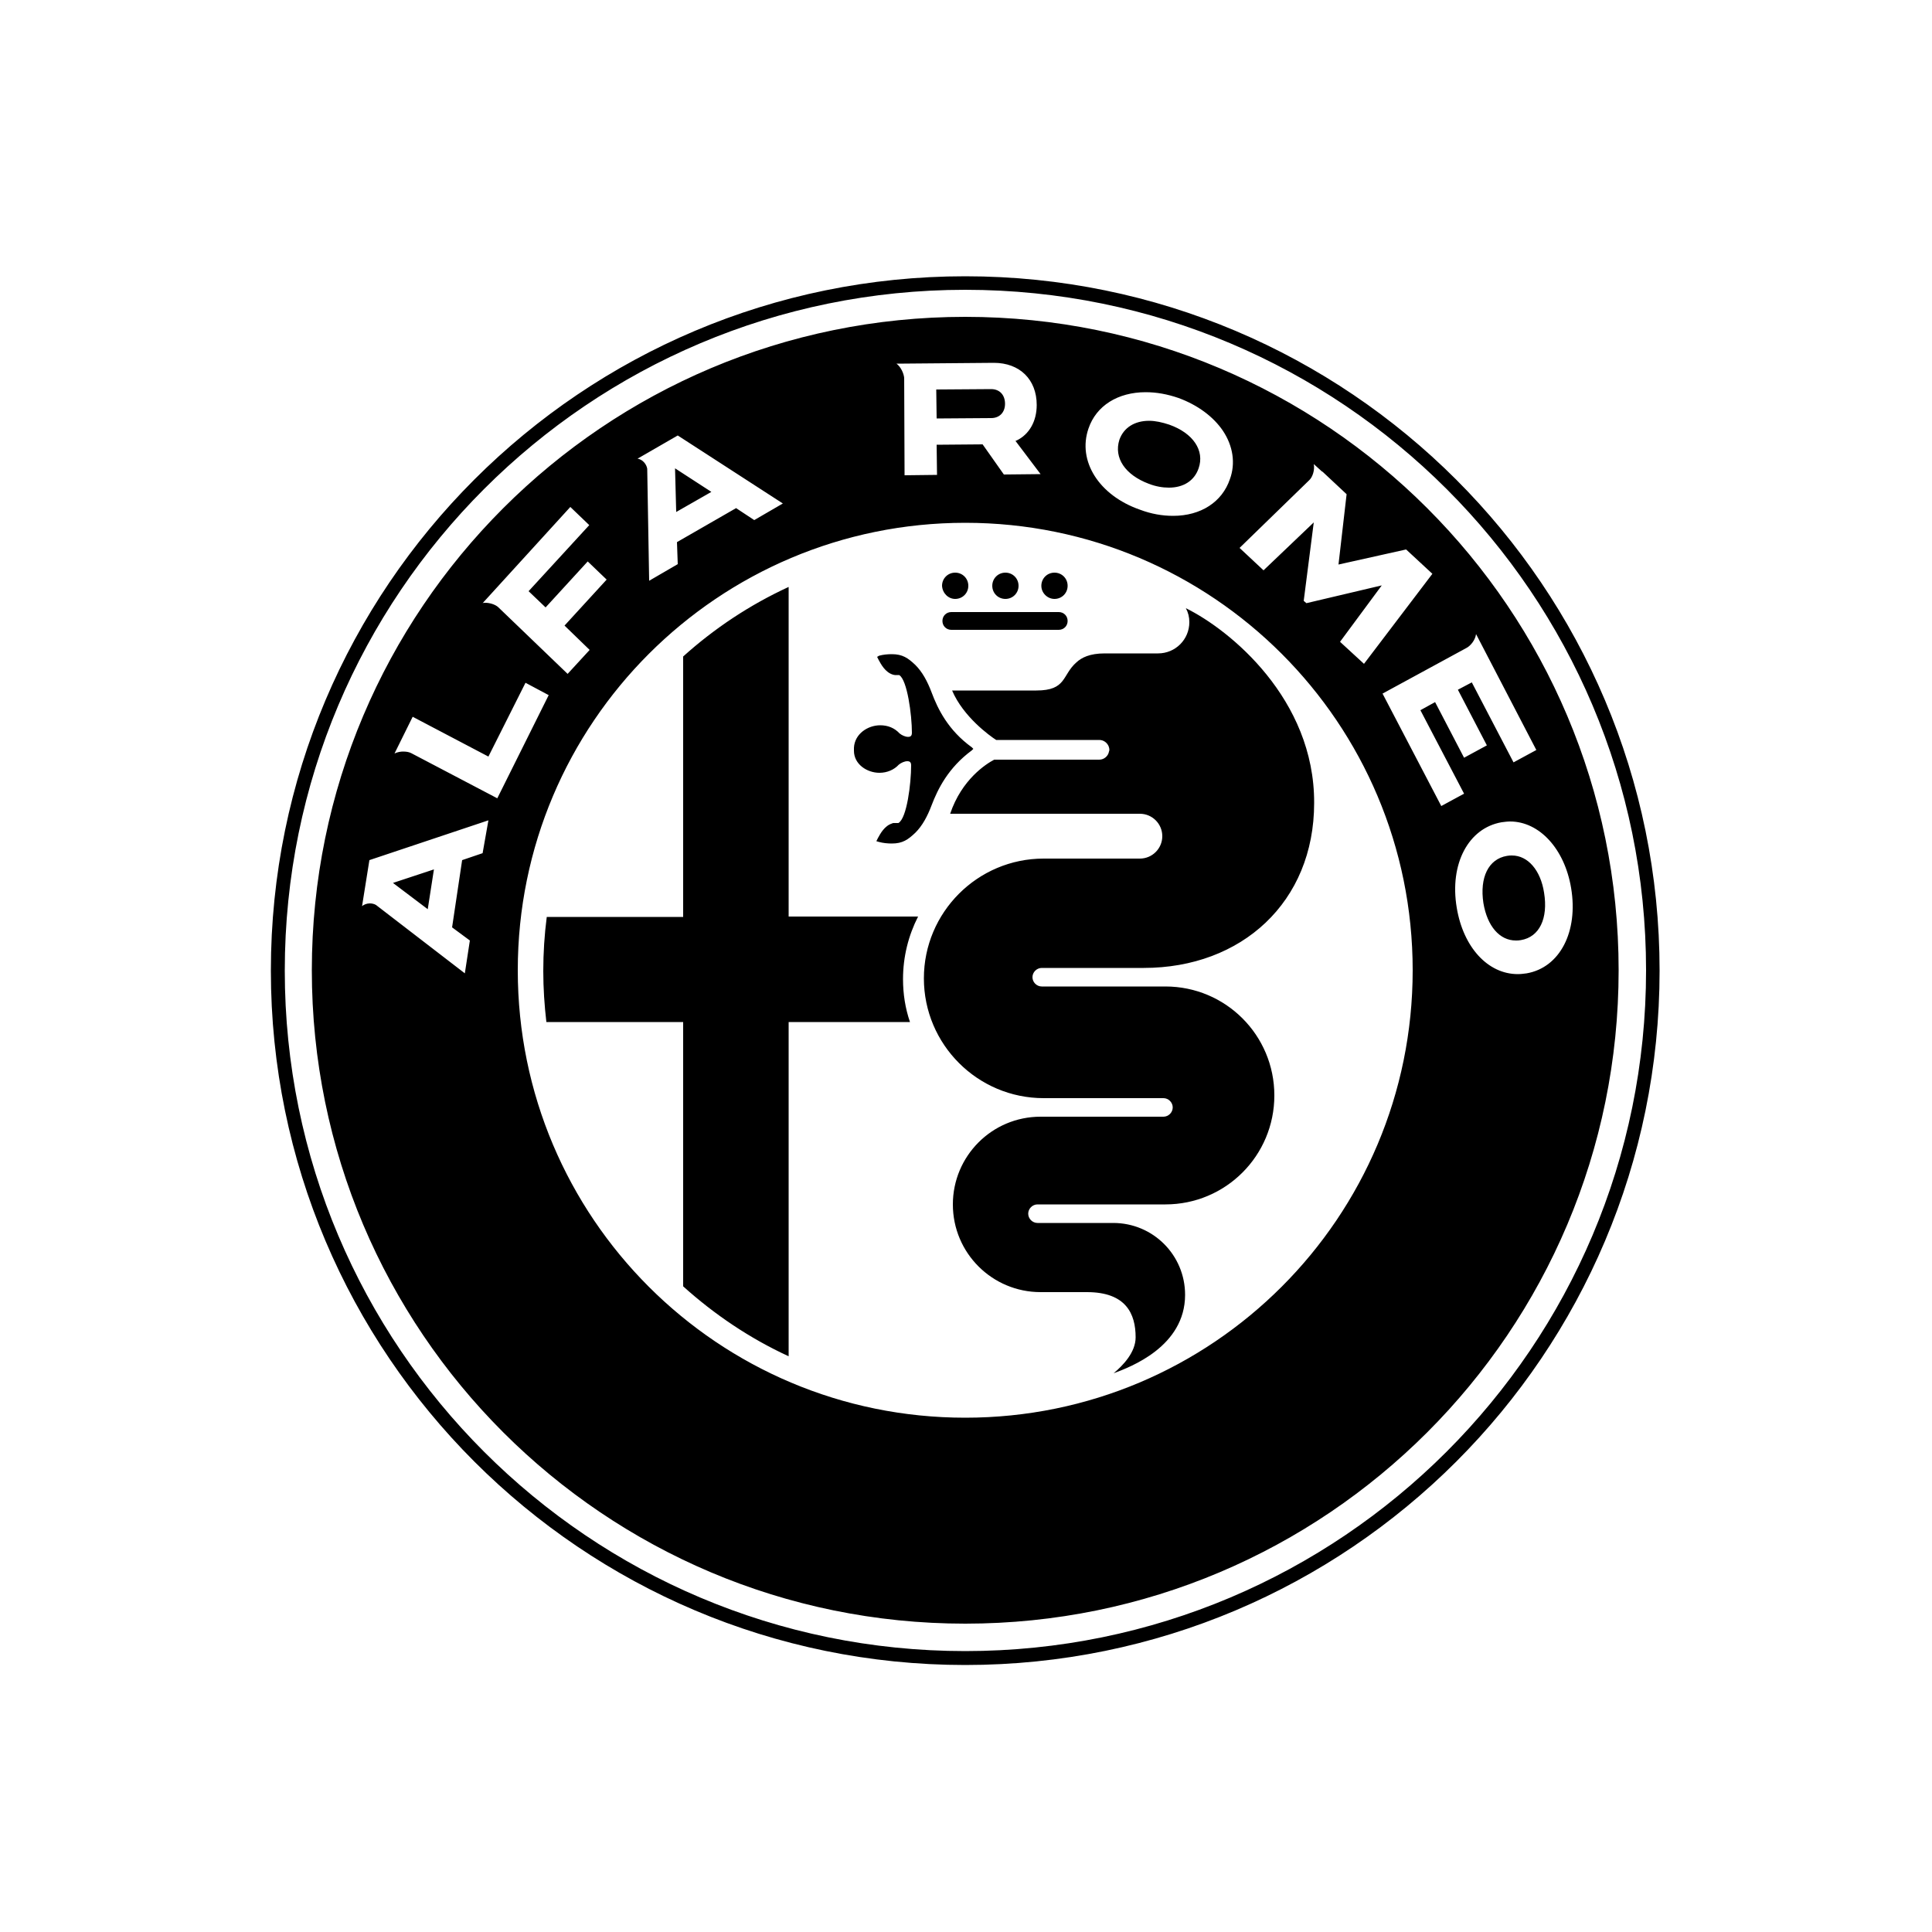 <?xml version="1.0" encoding="utf-8"?>
<!-- Generator: Adobe Illustrator 25.4.2, SVG Export Plug-In . SVG Version: 6.00 Build 0)  -->
<svg version="1.1" id="Ebene_1" xmlns="http://www.w3.org/2000/svg" xmlns:xlink="http://www.w3.org/1999/xlink" x="0px" y="0px"
	 viewBox="0 0 500 500" style="enable-background:new 0 0 500 500;" xml:space="preserve">
<style type="text/css">
	.st0{fill:#000000;}
</style>
<path class="st0" d="M112.3,225l-10.6,3.5l9,6.8L112.3,225z M184.1,127.3l-9.4-6.1l0.3,11.3L184.1,127.3z M256.5,108.2
	c2.2,0,3.6-1.5,3.6-3.7c0-2.3-1.4-3.8-3.6-3.8h0l-14.2,0.1l0.1,7.5L256.5,108.2z M297.3,125.2c1.8,0.7,3.6,1,5.2,1
	c3.8,0,6.6-1.8,7.7-5c1.6-4.6-1.4-9.1-7.6-11.3c-1.8-0.6-3.6-1-5.2-1c-3.8,0-6.6,1.8-7.7,4.9C288.2,118.5,291.2,122.9,297.3,125.2z
	 M204.1,237.3v-85.4c-10,4.6-19.2,10.7-27.3,18v67.4h-35.3c-0.6,4.6-0.9,9.3-0.9,14c0,4.5,0.3,8.9,0.8,13.2h35.4v68.4
	c8.1,7.3,17.3,13.5,27.3,18.1v-86.5h31.4c-1.2-3.5-1.8-7.2-1.8-11.1c0-5.8,1.4-11.3,3.9-16.2H204.1z M306.9,157.4
	c0.6,1.1,0.9,2.3,0.9,3.6c0,4.5-3.6,8.1-8.1,8.1l-0.2,0h-2.6l-11,0c-3.9,0-6,1.1-7.3,2.3c-3.8,3.3-2.5,7.3-10.4,7.3h-21.8
	c2.9,6.8,9.7,11.7,11.4,12.8h26.7c1.1,0,2,0.7,2.4,1.6c0.1,0.3,0.2,0.6,0.2,0.9c0,0.2,0,0.3-0.1,0.5c-0.2,1.2-1.3,2.1-2.5,2.1h-27.2
	c-2.1,1.1-8.4,5.1-11.4,14H295c3.2,0,5.8,2.6,5.8,5.8c0,3.2-2.6,5.8-5.8,5.8l-24.9,0c-17.1,0-31,13.9-31,31c0,17.1,13.9,31,31,31h31
	c1.3,0,2.4,1.1,2.4,2.4c0,1.3-1.1,2.4-2.4,2.4h-31.8c-12.6,0-22.7,10.2-22.7,22.7c0,12.6,10.2,22.7,22.7,22.7l12,0
	c10.1,0,12.6,5.6,12.6,11.7c0,3.9-3.3,7.3-5.7,9.3c4.3-1.6,18.5-6.9,18.5-20.3c0-10.3-8.3-18.6-18.6-18.6l-19.6,0
	c-1.3,0-2.4-1.1-2.4-2.4c0-1.3,1.1-2.4,2.4-2.4h33.1c15.6,0,28.2-12.6,28.2-28.2c0-15.6-12.6-28.2-28.2-28.2l-4.2,0h-27.8
	c-1.3,0-2.4-1.1-2.4-2.4c0-1.3,1.1-2.4,2.4-2.4l26.4,0c25.3,0,44.1-17,44.1-42.7C340.2,180.9,318.3,163,306.9,157.4z M272.9,155
	c1.9,0,3.4-1.5,3.4-3.4c0-1.9-1.5-3.4-3.4-3.4c-1.9,0-3.4,1.5-3.4,3.4C269.5,153.5,271.1,155,272.9,155z M391.3,221.4
	c-0.4,0-0.8,0-1.3,0.1c-4.8,0.8-7.1,5.6-6.1,12.2c1,6,4.2,9.7,8.4,9.7c0.4,0,0.8,0,1.3-0.1c4.8-0.8,7.1-5.6,6-12.3
	C398.7,225.2,395.4,221.4,391.3,221.4z M249.8,71.5c-99.2,0-179.7,80.4-179.7,179.7c0,99.2,80.5,179.7,179.7,179.7
	c99.2,0,179.7-80.4,179.7-179.7C429.5,151.9,349,71.5,249.8,71.5z M249.8,427.3c-97.3,0-176.1-78.9-176.1-176.1
	C73.7,153.8,152.5,75,249.8,75C347.1,75,426,153.8,426,251.1C426,348.4,347.1,427.3,249.8,427.3z M249.8,82
	c-93.4,0-169.1,75.7-169.1,169.1c0,93.4,75.7,169.1,169.1,169.1c93.4,0,169.1-75.7,169.1-169.1C418.9,157.7,343.2,82,249.8,82z
	 M338.8,124.3c0.9-0.8,1.5-2.7,1.2-4.2l2.1,1.9l0.2,0.1l6.2,5.8l-2.1,18.2l17.5-3.9l6.8,6.3L353,171.8l-6.2-5.7l10.8-14.6l-19.5,4.6
	l-0.7-0.6l2.6-20.3L327,147.6l-6.2-5.8L338.8,124.3z M281.7,110.9c2-5.9,7.6-9.4,14.8-9.4c2.8,0,5.6,0.5,8.5,1.5
	c4.9,1.8,9,4.8,11.5,8.5c2.6,3.9,3.3,8.4,1.8,12.5c-2,5.9-7.5,9.5-14.7,9.5h0c-2.8,0-5.7-0.5-8.6-1.6
	C284.4,128.2,278.8,119.3,281.7,110.9z M233.9,94.1L233.9,94.1l23.3-0.2c6.7,0,11.1,4.3,11.1,10.9c0,4.2-1.9,7.6-5.2,9.2l-0.3,0.1
	l6.5,8.6l-9.5,0.1l-5.5-7.8l-11.9,0.1l0.1,7.8l-8.4,0.1L234,97.8c-0.1-1.1-0.8-2.8-2-3.7L233.9,94.1z M175.4,112.7l27.2,17.6
	l-7.4,4.3l-4.7-3.1l-15.3,8.8l0.2,5.7l-7.4,4.3l-0.5-29c-0.2-1.2-1.2-2.4-2.5-2.6L175.4,112.7z M147.6,131.2l4.9,4.7L136.8,153
	l4.4,4.2l10.9-11.9l4.9,4.7l-10.9,11.9l6.5,6.3l-5.7,6.2l-18-17.3c-0.8-0.7-2.2-1.1-3.3-1.1c-0.3,0-0.5,0-0.7,0.1L147.6,131.2z
	 M124.9,220.8l-5.3,1.8l-2.6,17.4l4.6,3.4l-1.3,8.5l-23-17.7c-0.5-0.3-1.1-0.4-1.6-0.4c-0.8,0-1.5,0.3-2,0.7l1.9-11.9l30.8-10.3
	L124.9,220.8z M128.7,206.6l-22.3-11.7c-0.6-0.3-1.3-0.4-2.1-0.4c-0.5,0-1.4,0.1-2.2,0.5l4.7-9.5l19.6,10.3l9.6-19.1l6,3.2
	L128.7,206.6z M249.8,366.9c-64,0-115.8-51.8-115.8-115.8c0-64,51.9-115.8,115.8-115.8c64,0,115.8,51.8,115.8,115.8
	C365.6,315.1,313.8,366.9,249.8,366.9z M357.8,179.5l21.7-11.8c1-0.5,2.3-2,2.5-3.6l15.6,30l-5.9,3.2l-10.8-20.7l-3.6,1.9l7.5,14.4
	l-5.9,3.2l-7.5-14.4l-3.8,2.1l11.3,21.6l-5.9,3.2L357.8,179.5z M395.1,251.9c-0.8,0.1-1.5,0.2-2.3,0.2c-7.7,0-14.1-6.9-15.8-17.2
	c-1.9-11.3,3-20.6,11.6-22.1c0.8-0.1,1.5-0.2,2.2-0.2c7.6,0,14.1,7.1,15.8,17.2C408.5,241.1,403.7,250.4,395.1,251.9z M274,158.4
	h-27.8c-1.3,0-2.3,1-2.3,2.3c0,1.3,1,2.3,2.3,2.3H274c1.3,0,2.3-1,2.3-2.3C276.3,159.4,275.3,158.4,274,158.4z M227.6,200
	c2,0,3.8-0.8,5-2.1c0.6-0.5,1.5-0.9,2.2-0.9c0.7,0,1,0.3,1,1.1c0,4.6-1.1,13.7-3.3,14.9c0,0,0,0-0.2,0c-0.1,0-0.2,0-0.4,0
	c-0.2,0-0.3,0-0.5,0c-0.2,0-0.4,0-0.5,0.1c-2,0.6-3.1,2.7-3.7,3.8l-0.4,0.8l0.7,0.2c1.1,0.3,2.3,0.4,3.3,0.4c2.8,0,4.2-1,6.1-2.8
	c1.8-1.8,3.1-4.2,4.2-7.1c1.6-4.2,4.3-9.7,10.4-14.2l0.4-0.4l0,0h0l-0.4-0.4c-6.1-4.4-8.8-9.9-10.4-14.2c-1.1-2.9-2.4-5.3-4.2-7.1
	c-1.9-1.8-3.3-2.8-6.1-2.8c-1.1,0-2.2,0.1-3.3,0.4L227,170l0.4,0.8c0.6,1.1,1.7,3.2,3.7,3.8c0.1,0,0.3,0.1,0.5,0.1
	c0.2,0,0.3,0,0.5,0c0.1,0,0.3,0,0.4,0c0.1,0,0.2,0,0.2,0c2.1,1.2,3.3,10.4,3.3,14.9c0,0.8-0.3,1.1-1,1.1c-0.7,0-1.6-0.4-2.2-0.9
	c-1.3-1.4-3-2.1-5-2.1c-3.2,0-6.6,2.2-6.8,5.8l0,0.4l0,0.4C221,197.8,224.4,200,227.6,200z M260.2,155c1.9,0,3.4-1.5,3.4-3.4
	c0-1.9-1.5-3.4-3.4-3.4c-1.9,0-3.4,1.5-3.4,3.4C256.8,153.5,258.3,155,260.2,155z M247.2,155c1.9,0,3.4-1.5,3.4-3.4
	c0-1.9-1.5-3.4-3.4-3.4c-1.9,0-3.4,1.5-3.4,3.4C243.9,153.5,245.4,155,247.2,155z"/>
</svg>
